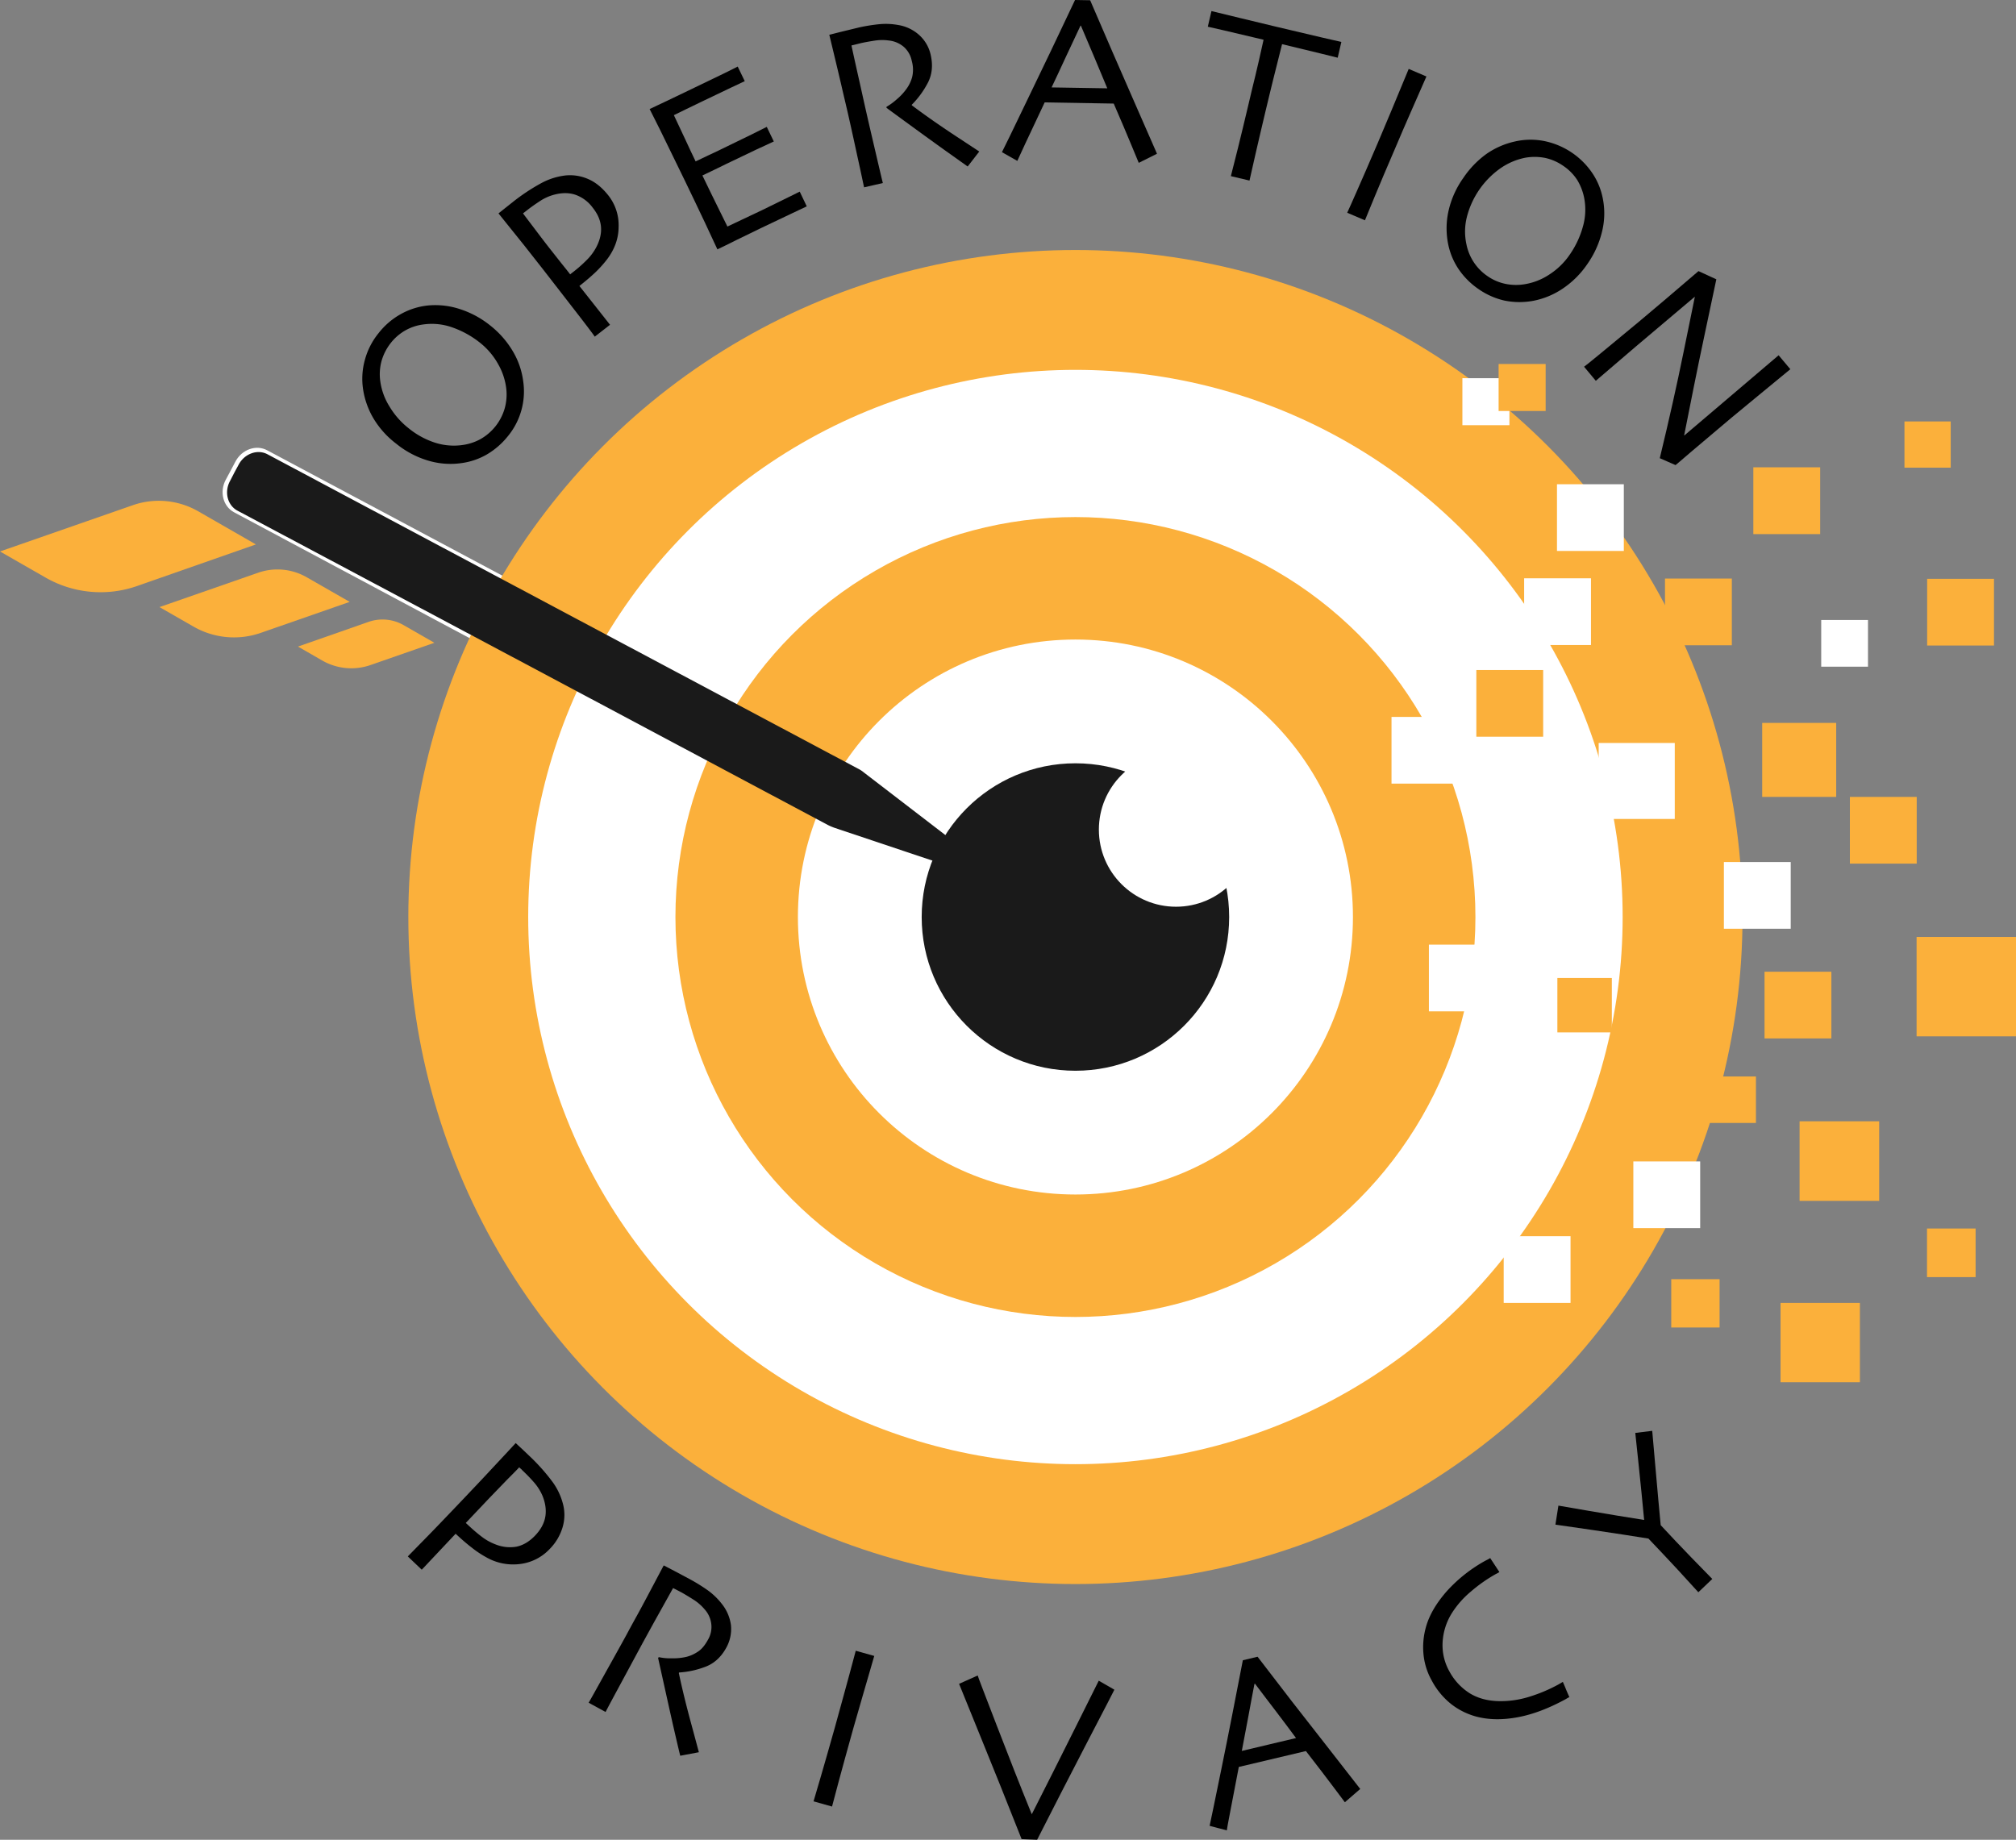 <svg xmlns="http://www.w3.org/2000/svg" viewBox="0 0 1547.3 1412.2"><rect x="0" y="0" width="1547.3" height="1412.2" fill="#808080" stroke="none"/><defs><style>.a{fill:#fff;}.b{fill:#fbb03b;}.c{fill:#1a1a1a;}</style></defs><path d="M418.6,396.2a71.5,71.5,0,0,1,17.8,20.5,59.9,59.9,0,0,1,7.6,22.6,54,54,0,0,1-11.7,41.8,58.9,58.9,0,0,1-16,14,52.9,52.9,0,0,1-19.9,6.8,59.4,59.4,0,0,1-24.9-1.8,70.8,70.8,0,0,1-25.1-13.2A68.6,68.6,0,0,1,329.3,468a62,62,0,0,1-8.2-22.6,54,54,0,0,1,1.3-22.6,55.2,55.2,0,0,1,10.5-20.6,56.4,56.4,0,0,1,17.3-14.8,54.1,54.1,0,0,1,20.5-6.5,60.2,60.2,0,0,1,24.8,2.8A72.4,72.4,0,0,1,418.6,396.2ZM410.2,409a72.3,72.3,0,0,0-20.4-11.2,46.8,46.8,0,0,0-22.1-2.4,37.9,37.9,0,0,0-13.8,4.4,38.3,38.3,0,0,0-11.6,9.9,40.1,40.1,0,0,0-7,13.6,38.5,38.5,0,0,0-1.1,15.2,48.8,48.8,0,0,0,7,19.7A61.1,61.1,0,0,0,356,475.1a62.5,62.5,0,0,0,20.6,11.2,47.4,47.4,0,0,0,20.7,1.7,39.9,39.9,0,0,0,13.8-4.5,39.7,39.7,0,0,0,18.6-23.4A39.9,39.9,0,0,0,431,445a49.3,49.3,0,0,0-6.1-18.8A55.1,55.1,0,0,0,410.2,409Z" transform="translate(-42.4 -146.4)"/><path d="M509.3,296.4a36.8,36.8,0,0,1,7.9,23.9c0,9-3,17.4-8.9,25.2a89.2,89.2,0,0,1-9,10c-3.5,3.3-7.6,6.8-12.2,10.4l23.5,29.8-11.7,9.1q-3.1-4.4-12-15.9t-27.6-35.6l-14.7-18.7L425,310.2l5.9-4.7,4.8-3.8a150.6,150.6,0,0,1,21.9-14.6,51.6,51.6,0,0,1,18.6-6,34.7,34.7,0,0,1,18,2.9C499.8,286.5,504.8,290.7,509.3,296.4Zm-12,9.4a28,28,0,0,0-13-9.8c-4.8-1.7-10.3-1.8-16.4-.2a37.1,37.1,0,0,0-11,4.9c-3.5,2.3-7,4.7-10.5,7.5l-1.3,1-1.3,1,8.1,10.7c5,6.6,9,11.9,12,15.7l9.7,12.3c3.8,4.7,5.9,7.4,6.4,8.1l1.5-1.2,1.3-1a104.6,104.6,0,0,0,9.6-8.5,40.3,40.3,0,0,0,7.3-9.5c2.9-5.3,4.3-10.5,4-15.7S501.3,310.8,497.3,305.8Z" transform="translate(-42.4 -146.4)"/><path d="M661.6,304.8l-10.8,5.1L626,321.7l-18.7,9.1c-5.6,2.8-10.4,5.2-14.3,7l-9.5-20.4c-4.9-10.4-10.1-21.2-15.4-32.2L556.3,261q-7.2-15-15.3-30.9l14.4-6.8,17.7-8.5,25.1-12.1,10.4-5.2,5.4,11.2-10.2,4.8-23.2,11.1-11.8,5.7-9.2,4.5c2.9,6.1,5.8,12.2,8.6,18.3s5.5,11.8,8.1,17.2l8.6-4.1,8.9-4.2,25.3-12.3,11.8-5.9,5.4,11.2-13.4,6.2-23.2,11.1-9.2,4.5-9,4.3c4.9,10.2,8.9,18.3,11.8,24.2s5.4,11,7.4,15l11.6-5.5,14.6-6.9,20.2-9.9,9.1-4.5Z" transform="translate(-42.4 -146.4)"/><path d="M794,262.7l-8.9,11.5-17-12.1q-14.7-10.5-45.3-32.9v-.8a47.5,47.5,0,0,0,7.9-5.8,43.3,43.3,0,0,0,7.8-8.5,27.3,27.3,0,0,0,4-8.6,24.6,24.6,0,0,0-.3-12.3,19.4,19.4,0,0,0-6.1-10.8,21.1,21.1,0,0,0-11.4-4.9,37.6,37.6,0,0,0-11.1.1c-3.8.6-7.3,1.2-10.4,1.9l-4.8,1.2-2.5.6c2.4,11.1,4.6,20.9,6.5,29.3l4,18c1.8,8,4.3,18.8,7.5,32.5s5.2,22.3,6.1,25.8l-14.4,3.3c-.8-3.6-2.2-10.4-4.4-20.4s-4.9-22.7-8.3-37.6L689.1,216q-2.7-11.9-10.2-42.9l8.7-2.2,14.4-3.5a137.2,137.2,0,0,1,15-2.4,52.7,52.7,0,0,1,14.8.6,31.5,31.5,0,0,1,16.1,7.7,28.7,28.7,0,0,1,8.9,15.6c1.8,8.2.9,15.7-3,22.4a68.6,68.6,0,0,1-11.6,15.5v.4c10.1,7.6,21,15.2,32.8,23Z" transform="translate(-42.4 -146.4)"/><path d="M930.4,264.4l-14,7c-.3-.7-2.1-5.2-5.6-13.5s-7.9-19-13.6-32l-53-.9-15.1,32.1-5.9,12.8-11.8-6.7q2.4-4.6,19.8-40.8c11.7-24.1,23.8-49.5,36.3-76l11.6.2q17.3,40.3,34,78.3C924.2,250.2,929.9,263.4,930.4,264.4Zm-38.1-50.1c-3-7.3-6.2-15-9.6-23L872,166.1h-.3c-3.1,6.5-6.9,14.6-11.3,24.1s-8,17.3-10.9,23.3h0l42.9.7Z" transform="translate(-42.4 -146.4)"/><path d="M1069.1,190.7l-11.7-2.9-31-7.5c-3,11.9-5.2,20.9-6.8,27.1s-3.5,14.6-6.1,25.2-4.8,20.7-7.3,31.2l-4.8,21.2-14.3-3.4,5.4-21.4c2.6-10.7,5.2-21.2,7.6-31.5s4.3-18.2,5.8-24.2,3.5-15.1,6.3-27.6l-30.1-7.1-12.7-2.9,2.8-12,21.8,5.3,27.4,6.6,35.2,8.3,15.3,3.5Z" transform="translate(-42.4 -146.4)"/><path d="M1090,315.5l-13.6-5.8c1.5-3.2,4.1-9.1,7.8-17.5s9-20.5,15.8-36.4l10.4-24.7q6.4-15.3,13.2-31.8l13.6,5.8q-5.2,11.7-12,27.3c-4.6,10.4-8.2,18.9-11,25.5-7.2,16.7-12.7,29.7-16.5,38.9S1091.4,312.2,1090,315.5Z" transform="translate(-42.4 -146.4)"/><path d="M1260.9,348.8a70.1,70.1,0,0,1-19.2,19.2,60.9,60.9,0,0,1-22,9.2,57.6,57.6,0,0,1-22.7-.1,56.6,56.6,0,0,1-19.8-8.8,58.2,58.2,0,0,1-15.1-15,53.2,53.2,0,0,1-8.2-19.4,61.4,61.4,0,0,1,.1-24.9,70.2,70.2,0,0,1,11.5-26,72.5,72.5,0,0,1,17.7-18.4,61.5,61.5,0,0,1,21.9-9.6,54.2,54.2,0,0,1,22.7-.3A58.7,58.7,0,0,1,1265,280a52.9,52.9,0,0,1,7.8,20,58.3,58.3,0,0,1-1,24.9A72.6,72.6,0,0,1,1260.9,348.8Zm-13.4-7.4a70.1,70.1,0,0,0,9.8-21.1,47.1,47.1,0,0,0,.9-22.3,41.8,41.8,0,0,0-5.3-13.5,37.9,37.9,0,0,0-10.7-10.8,38.6,38.6,0,0,0-14-6.1,41.4,41.4,0,0,0-15.3-.1,50.6,50.6,0,0,0-19.2,8.3,65.6,65.6,0,0,0-25.5,37.3,45.8,45.8,0,0,0-.3,20.8,38.6,38.6,0,0,0,16.1,24.4,37.2,37.2,0,0,0,13.9,6,40.3,40.3,0,0,0,15.1.2,48.2,48.2,0,0,0,18.4-7.3A54.9,54.9,0,0,0,1247.5,341.4Z" transform="translate(-42.4 -146.4)"/><path d="M1416.5,429.8l-24.9,20.5-20.1,16.6L1340.6,493c-7.6,6.6-11.7,10-12.2,10.4l-12.1-5.3q10.7-44.2,18.2-81.2t8.7-42.6h-.2l-45.1,38.1-30.7,26.3-9-10.8c1.2-.9,5.4-4.2,12.4-10l29.5-24.4,19.8-16.7,26.1-22.3,13.7,6.3c-.4,1.7-3.4,16.2-9.2,43.4s-10.8,52.7-15.5,76.4h.2q10.6-8.9,35.4-30.1l36.9-31.4Z" transform="translate(-42.4 -146.4)"/><path d="M464.2,1335.5a37.3,37.3,0,0,1-22.5,11.4,41.6,41.6,0,0,1-26.2-5.2,78.2,78.2,0,0,1-11.2-7.5c-3.8-2.9-7.9-6.5-12.2-10.5l-26,27.6-10.7-10.2,14-14.3c6.8-6.9,17.2-17.8,31.2-32.5,4.4-4.7,9.9-10.4,16.3-17.3s13.5-14.4,21.3-22.9l5.6,5.2,4.3,4.1a153.7,153.7,0,0,1,17.7,19.6,49.8,49.8,0,0,1,8.6,17.5,33.1,33.1,0,0,1-.2,18.2A39.8,39.8,0,0,1,464.2,1335.5Zm-11.1-10.4c4.3-4.5,6.9-9.3,7.8-14.3s.2-10.6-2.2-16.4a39,39,0,0,0-6.4-10.1q-4.2-4.8-9-9.3a5.7,5.7,0,0,0-1.1-1.1l-1.3-1.2c-.4.5-3.5,3.7-9.4,9.6l-13.7,14.2L407,1307.9l-7.1,7.5,1.4,1.3,1.2,1.1a121.5,121.5,0,0,0,9.8,8.3,41.1,41.1,0,0,0,10.5,5.8,29.5,29.5,0,0,0,16.1,1.7C444,1332.5,448.7,1329.7,453.1,1325.1Z" transform="translate(-42.4 -146.4)"/><path d="M578.8,1491.4l-14.3,2.7c-.5-1.8-2.1-8.6-4.8-20.3s-6.7-30-12.2-54.7l.5-.7a40.1,40.1,0,0,0,9.8.9,44.6,44.6,0,0,0,11.4-1.1,27.8,27.8,0,0,0,8.7-3.9c2.9-1.8,5.5-4.9,7.9-9.3a19.3,19.3,0,0,0,2.5-12.2,20.3,20.3,0,0,0-5.2-11.2,36.8,36.8,0,0,0-8.4-7.3c-3.3-2.1-6.3-3.9-9.1-5.5l-4.4-2.3-2.2-1.1-14.6,26.2-8.9,16.2-15.8,29.3c-6.7,12.4-10.9,20.2-12.5,23.4l-13-7.1c1.8-3.1,5.2-9.2,10.2-18.2s11.3-20.2,18.7-33.7c1.4-2.6,4-7.5,7.9-14.5s10.8-20.1,20.8-39l7.9,4.1,13.1,7a132.7,132.7,0,0,1,12.8,8,52.2,52.2,0,0,1,10.7,10.3,32.9,32.9,0,0,1,7.1,16.4,29.5,29.5,0,0,1-3.7,17.6c-4.1,7.4-9.8,12.4-17,14.8a68,68,0,0,1-19.1,4l-.2.4c2.6,12.3,5.8,25.3,9.5,38.9S578.5,1490.4,578.8,1491.4Z" transform="translate(-42.4 -146.4)"/><path d="M681,1533.1l-14.2-4,5.4-18.4c2.6-8.8,6.2-21.5,10.9-38.1l7.1-25.8c3-10.7,5.9-21.8,9-33.3l14.2,4c-2.4,8.2-5.2,17.7-8.3,28.6s-5.7,19.8-7.7,26.7c-4.9,17.5-8.6,31.1-11.2,40.7S681.9,1529.6,681,1533.1Z" transform="translate(-42.4 -146.4)"/><path d="M897.7,1443.4c-.3.7-7.2,14.1-20.7,40s-26.3,51.1-38.6,75.2l-11.9-.5q-16.7-42.3-32-79.8l-16-39.4,14.3-6.4c.3,1.3,5.2,13.9,14.5,38.1s18.2,46.8,26.9,68.2h.2c10.7-21,21.8-43.2,33.4-66.4s17.5-35.2,17.9-35.9Z" transform="translate(-42.4 -146.4)"/><path d="M1086.4,1519.6l-11.8,10.2-8.7-11.6c-5.4-7.2-12.5-16.5-21.2-27.7l-51.5,12.2c-2.9,15.1-5.1,26.7-6.7,34.9s-2.4,12.8-2.5,13.8l-13.2-3.5c.8-3.4,3.8-18.2,9.2-44.5s10.7-53.8,16.3-82.6l11.3-2.7q26.7,35,52.3,67.5Zm-49.3-39.1c-4.7-6.4-9.7-13-15-20s-10.8-14.1-16.5-21.7l-.4.2c-1.4,7.1-3,15.8-4.9,26.1s-3.5,18.7-4.8,25.3h0l41.7-9.9Z" transform="translate(-42.4 -146.4)"/><path d="M1241.9,1437.4l1.8,4.2c.9,2.3,2,4.8,3.2,7.5l-1.4.7-1.3.8c-12.8,7-25,11.7-36.7,13.9s-22.5,2.1-32.2-.5a54.1,54.1,0,0,1-18.9-9.4,57.2,57.2,0,0,1-15.1-18.2,50.8,50.8,0,0,1-6.4-20.7,57.1,57.1,0,0,1,1.9-20.3c2.6-9.4,8.1-18.6,16.2-27.8a114.4,114.4,0,0,1,29.6-23.3l2-1a9.6,9.6,0,0,1,1.6-.9c.5.9,1.5,2.3,2.8,4.3l4.2,6.4-1.3.8-1.4.7a116.3,116.3,0,0,0-19.1,13.4,71,71,0,0,0-14.6,16.5,46.9,46.9,0,0,0-7.2,22.8,40.9,40.9,0,0,0,5.2,22,45.1,45.1,0,0,0,15.4,16.7c6.4,4,14.1,6.1,23.2,6.2a73.8,73.8,0,0,0,22.8-3.4,120,120,0,0,0,22.1-9.3l1.4-.8Z" transform="translate(-42.4 -146.4)"/><path d="M1310.5,1244.7c.1.8.9,10.2,2.5,28.4s2.9,32.8,4,44c7.3,7.9,15.1,16.1,23.4,24.7l16.2,16.6-10.7,10.2-15.9-17.4c-8.2-8.8-15.7-16.8-22.4-23.8-11.9-1.9-26.5-4.2-43.7-6.7l-27.7-4,2.3-14.6,23.2,4c14.2,2.4,28.4,4.8,42.5,7h.1c-1.3-13.7-2.7-28-4.3-43.1s-2.4-22.9-2.5-23.7Z" transform="translate(-42.4 -146.4)"/><path class="a" d="M417.9,644.3,222,539.6c-8.4-4.5-11.3-15.7-6.3-25l3.7-6.9,3.7-7c4.9-9.3,15.8-13.2,24.3-8.7L444.3,597" transform="translate(-42.4 -146.4)"/><circle class="b" cx="825.4" cy="703.9" r="512"/><circle class="a" cx="825.4" cy="703.9" r="420"/><circle class="b" cx="825.4" cy="703.9" r="307"/><circle class="a" cx="825.4" cy="703.9" r="213"/><circle class="c" cx="825.4" cy="703.9" r="118"/><path class="b" d="M238.8,564.3l-44.4-25.5a60.7,60.7,0,0,0-50.1-4.6L42.4,569.7l34.9,20a84.9,84.9,0,0,0,70.1,6.6Z" transform="translate(-42.4 -146.4)"/><path class="b" d="M310.8,608.4l-33-18.9a45,45,0,0,0-37.2-3.5l-75.8,26.4,26,14.9a62.4,62.4,0,0,0,52,4.8Z" transform="translate(-42.4 -146.4)"/><path class="b" d="M375.8,639.8l-23.7-13.6a32.5,32.5,0,0,0-26.7-2.5l-54.3,19,18.6,10.7a44.8,44.8,0,0,0,37.3,3.4Z" transform="translate(-42.4 -146.4)"/><path class="c" d="M683.1,781.9a43.8,43.8,0,0,1-5.4-2.3L445.5,655.9,224.7,538.4c-7.7-4.1-10.3-14.3-5.8-22.7l3.3-6.4,3.4-6.3c4.5-8.4,14.4-12,22.1-7.9L468.5,612.7,700.9,736.4a22.7,22.7,0,0,1,4.6,3L821,828.1Z" transform="translate(-42.4 -146.4)"/><circle class="a" cx="902.6" cy="636.8" r="59.2"/><rect class="b" x="1195.3" y="750.7" width="41.8" height="41.76"/><rect class="b" x="1366.6" y="1000.1" width="60.9" height="60.88"/><rect class="b" x="1282.7" y="981.9" width="37.1" height="37.08"/><rect class="a" x="1154.1" y="948.9" width="51.3" height="51.2"/><rect class="b" x="1381.2" y="860.7" width="61.1" height="61.08"/><rect class="a" x="1253.6" y="891.5" width="51.3" height="51.2"/><rect class="b" x="1471" y="719.2" width="76.4" height="76.3"/><rect class="b" x="1312" y="826.3" width="35.7" height="35.68"/><rect class="b" x="1479" y="943" width="37.3" height="37.31"/><rect class="a" x="1096.7" y="725.1" width="51.3" height="51.2"/><rect class="b" x="1354.3" y="745.9" width="51.3" height="51.2"/><rect class="b" x="1419.8" y="611.7" width="51.3" height="51.2"/><rect class="a" x="1323.1" y="661.7" width="51.3" height="51.2"/><rect class="b" x="1352.5" y="554.9" width="56.8" height="56.79"/><rect class="a" x="1227" y="570.3" width="58.4" height="58.33"/><rect class="b" x="1479.1" y="444.3" width="51.3" height="51.2"/><rect class="b" x="1133.1" y="514.3" width="51.3" height="51.2"/><rect class="b" x="1277.9" y="444.1" width="51.3" height="51.2"/><rect class="a" x="1169.8" y="443.9" width="51.3" height="51.2"/><rect class="a" x="1195" y="371.7" width="51.3" height="51.2"/><rect class="b" x="1345.7" y="358.7" width="51.3" height="51.28"/><rect class="b" x="1461.7" y="323.5" width="35.5" height="35.48"/><rect class="a" x="1068" y="550.3" width="51.3" height="51.2"/><rect class="a" x="1122.4" y="290.3" width="36.1" height="36.08"/><rect class="b" x="1150.2" y="279.4" width="36.1" height="36.08"/><rect class="a" x="1397.8" y="475.9" width="35.9" height="35.84"/><path class="a" d="M682.1,781.6" transform="translate(-42.4 -146.4)"/><path class="a" d="M704.6,739.1" transform="translate(-42.4 -146.4)"/></svg>